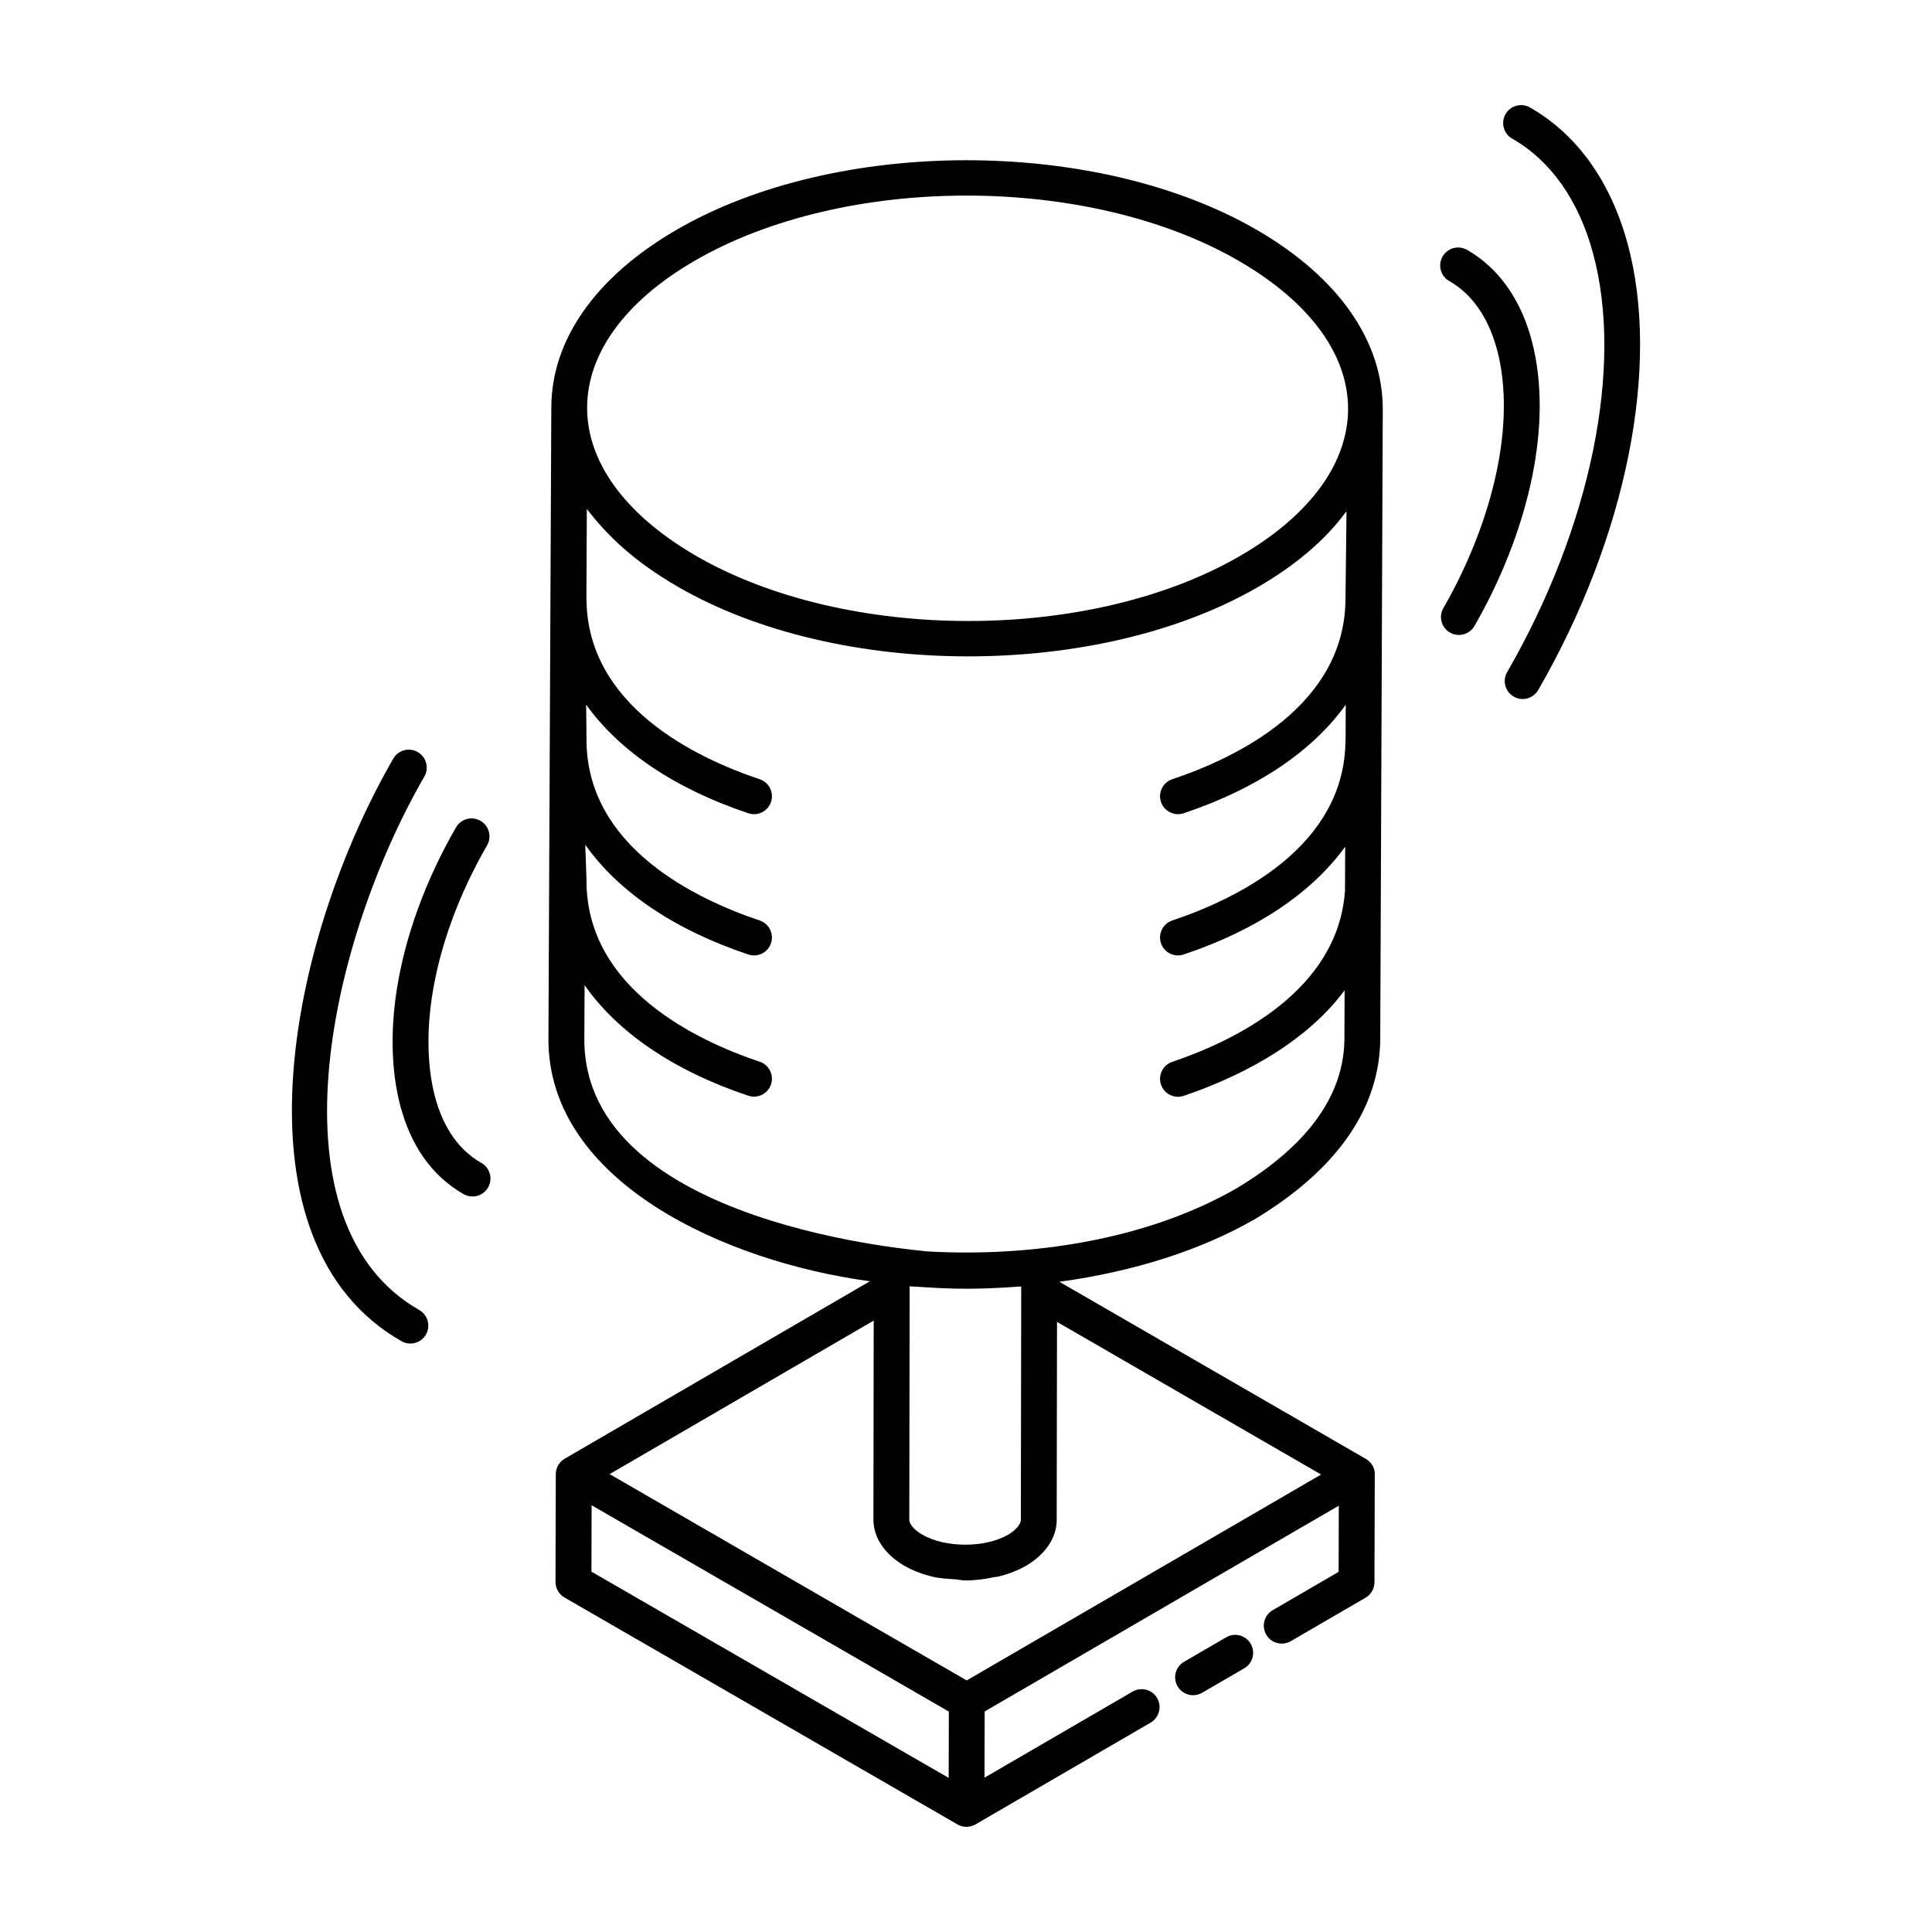 <?xml version="1.0" encoding="UTF-8"?>
<!-- Uploaded to: ICON Repo, www.svgrepo.com, Generator: ICON Repo Mixer Tools -->
<svg fill="#000000" width="800px" height="800px" version="1.1" viewBox="144 144 512 512" xmlns="http://www.w3.org/2000/svg">
 <g>
  <path d="m468.95 577.9-11.164 6.488c-2.269 1.316-3.039 4.227-1.719 6.5 0.883 1.52 2.473 2.363 4.113 2.363 0.812 0 1.633-0.207 2.387-0.645l11.164-6.488c2.269-1.316 3.039-4.227 1.719-6.5-1.324-2.269-4.242-3.043-6.5-1.719z"/>
  <path d="m510.45 253.12v-0.004-0.02c0-0.008-0.004-0.012-0.004-0.02 0.281-18.426-11.594-35.539-33.457-48.199-42.516-24.594-111.52-24.539-153.82 0.098-21.312 12.391-33.051 29.098-33.062 47.043 0 0.004-0.004 0.008-0.004 0.012l-0.762 167.41c0 37.734 46.875 58.957 85.199 64.109-0.977 0.566-81.852 47.586-80.852 47.004-0.004 0.004-0.008 0-0.012 0.004-1.465 0.848-2.375 2.414-2.383 4.109l-0.078 28.555c-0.004 1.703 0.902 3.277 2.375 4.133l104.16 60.141c0.734 0.422 1.555 0.637 2.375 0.637 0.816 0 1.637-0.215 2.371-0.633 0.004-0.004 0.008-0.008 0.012-0.012h0.008l46.418-26.977c2.266-1.316 3.039-4.227 1.719-6.5-1.316-2.273-4.238-3.035-6.5-1.719l-39.254 22.812 0.008-2.656 0.043-14.891 61.367-35.664 32.48-18.871-0.047 17.539-17.465 10.152c-2.269 1.316-3.039 4.227-1.719 6.5 1.309 2.266 4.223 3.031 6.5 1.719l19.82-11.52c1.457-0.844 2.359-2.406 2.363-4.094l0.082-28.504c0-0.023 0.02-0.047 0.02-0.07 0-1.695-0.906-3.262-2.375-4.113l-81.234-46.945c19.574-2.676 37.508-8.316 52.039-16.734 17.836-10.781 32.52-26.16 32.996-47.008 0.156-38.645 0.5-124.71 0.668-166.72-0.004-0.043-0.004-0.074-0.004-0.109zm-182.5-39.93c39.668-23.098 104.38-23.16 144.28-0.094 39.125 22.66 38.117 56.344 0.473 78.191-39.691 23.055-104.42 23.047-144.28 0-39.008-22.695-37.707-56.453-0.473-78.098zm57.023 333.55c0.004-1.531 0.094-62.828 0.094-61.852 8.551 0.496 14.773 1.137 29.566 0.031l-0.098 61.902c0 0.934-1.051 2.5-3.324 3.867-6.172 3.559-16.621 3.559-22.793 0.016-2.539-1.484-3.445-3.027-3.445-3.965zm-9.434-52.77-0.074 52.762c0 4.707 2.969 9.148 8.18 12.199 2.262 1.301 4.84 2.277 7.582 2.926 1.898 0.449 3.918 0.539 5.918 0.676 0.887 0.062 1.734 0.301 2.629 0.301h0.008c2.648 0 5.273-0.352 7.805-0.895 0.254-0.055 0.531-0.031 0.785-0.09 2.762-0.656 5.363-1.641 7.648-2.957 5.098-3.055 8.016-7.449 8.016-12.055l0.082-52.523 69.992 40.449-26.438 15.363-67.484 39.203-29.035-16.762-65.59-37.914zm-74.758 48.938 63.82 36.844 30.855 17.836-0.035 13.34-0.012 4.231-94.672-54.656zm199.5-123.09c-0.383 17.375-13.582 30.043-28.332 38.961-23.965 13.887-54.816 18.398-82.141 16.863h-0.008c-0.949-0.238-90.945-6.644-90.945-56.168l0.066-14.406c8.703 12.449 23.441 22.633 43.387 29.309 2.496 0.832 5.188-0.512 6.016-3 0.836-2.488-0.512-5.184-3-6.016-17.07-5.715-45.738-19.512-45.898-47.723-0.004-1.004 0.152 3.699-0.328-9.773 8.723 12.344 23.387 22.449 43.211 29.086 2.496 0.832 5.188-0.512 6.016-3 0.836-2.488-0.512-5.18-3-6.016-17.07-5.715-45.738-19.512-45.898-47.723-0.078-13.109-0.137-8.582-0.156-9.555 8.746 12.238 23.336 22.266 43.039 28.863 2.496 0.832 5.188-0.512 6.016-3 0.836-2.488-0.512-5.184-3-6.016-17.07-5.715-45.738-19.512-45.898-47.719 0-0.039-0.023-0.074-0.023-0.113l0.113-23.797c5.562 7.227 12.461 13.84 24.145 20.633 42.664 24.672 111.66 24.492 153.82 0 9.84-5.711 17.648-12.375 22.965-19.527 0.133-0.152 0.266-0.312 0.391-0.469-0.02 1.656-0.262 21.672-0.27 23.273-0.164 28.207-28.828 42.004-45.898 47.719-2.488 0.832-3.832 3.527-3 6.016 0.828 2.484 3.519 3.828 6.016 3 19.641-6.574 34.195-16.566 42.949-28.75l-0.035 9.293c0 0.051-0.031 0.098-0.031 0.148-0.164 28.211-28.828 42.012-45.898 47.723-2.488 0.836-3.832 3.527-3 6.016 0.828 2.484 3.519 3.828 6.016 3 19.535-6.539 34.031-16.465 42.801-28.562l-0.047 11.594c-1.773 26.645-29.406 39.891-45.781 45.422-2.488 0.84-3.824 3.535-2.984 6.019 0.855 2.543 3.609 3.812 6.019 2.984 12.707-4.289 31.371-12.805 42.645-27.969z"/>
  <path d="m266.87 460.46c2.277 1.293 5.18 0.504 6.484-1.777 1.301-2.277 0.5-5.184-1.777-6.484-13.875-7.902-15.512-28.156-13.109-44.008 2-13.191 7.055-27.082 14.613-40.172 1.312-2.273 0.535-5.18-1.742-6.492-2.273-1.312-5.18-0.535-6.492 1.742-8.141 14.105-13.602 29.148-15.773 43.496-3.059 20.176 0.082 43.594 17.797 53.695z"/>
  <path d="m254.71 343.31c-2.285-1.316-5.18-0.539-6.492 1.742-28.457 49.289-43.359 128.43 2.18 154.38 2.277 1.293 5.18 0.504 6.484-1.777 1.301-2.277 0.5-5.184-1.777-6.484-39.895-22.738-24.684-96.289 1.348-141.37 1.312-2.273 0.535-5.18-1.742-6.492z"/>
  <path d="m526.51 305.14c-1.312 2.273-0.535 5.18 1.742 6.492 2.266 1.309 5.18 0.535 6.492-1.742 12.109-20.98 20.453-48.184 16.145-71.344-2.449-13.148-8.711-22.938-18.109-28.324-2.289-1.309-5.188-0.512-6.488 1.766-1.305 2.277-0.516 5.184 1.766 6.488 8.723 4.988 12.152 14.617 13.488 21.805 3.922 21.113-4.332 46.324-15.035 64.859z"/>
  <path d="m545.15 328.61c2.25 1.301 5.164 0.551 6.492-1.742 23.402-40.539 32.484-85.84 23.707-118.23-4.484-16.551-13.438-29.055-25.891-36.152-2.277-1.301-5.184-0.508-6.484 1.777-1.301 2.277-0.5 5.184 1.777 6.484 10.207 5.816 17.613 16.32 21.422 30.379 8.141 30.035-0.586 72.562-22.766 110.99-1.312 2.273-0.535 5.18 1.742 6.496z"/>
 </g>
</svg>